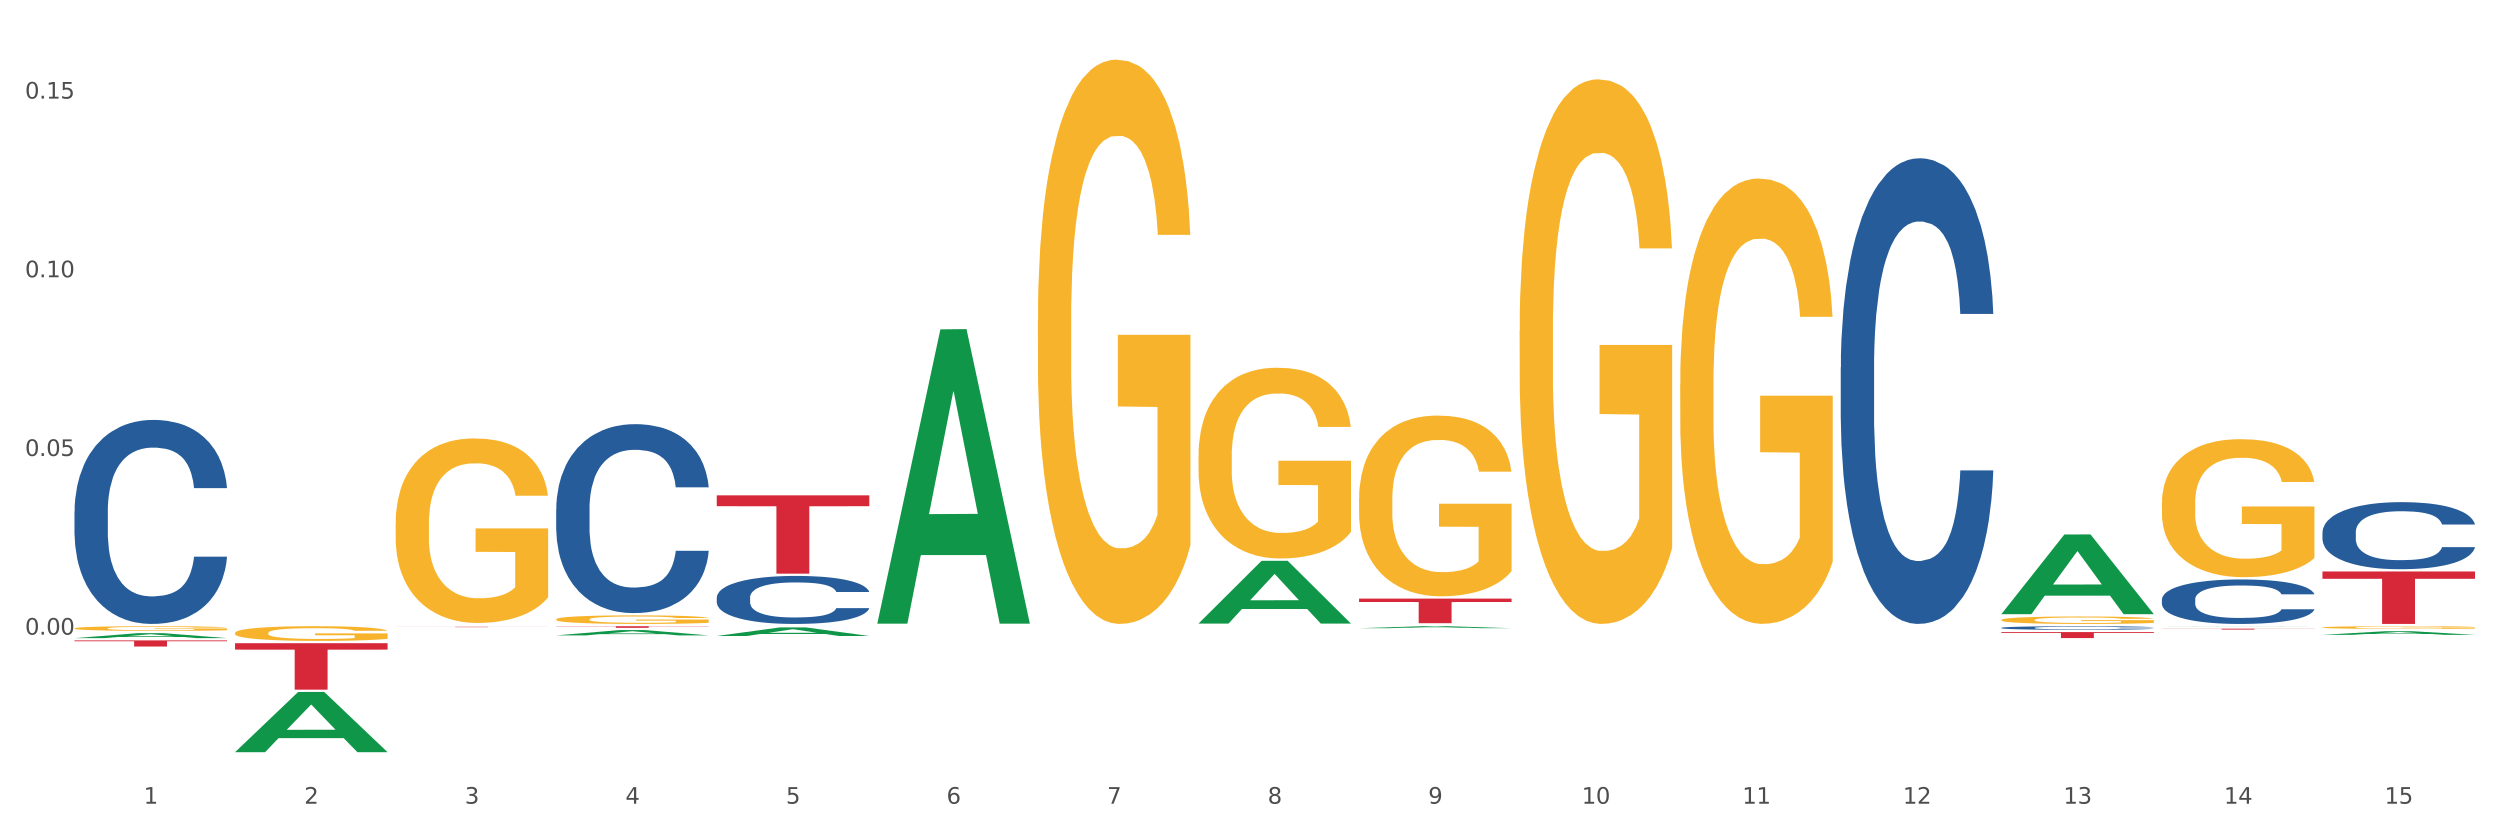 <?xml version="1.0" encoding="utf-8" standalone="no"?>
<!DOCTYPE svg PUBLIC "-//W3C//DTD SVG 1.1//EN"
  "http://www.w3.org/Graphics/SVG/1.1/DTD/svg11.dtd">
<svg xmlns:xlink="http://www.w3.org/1999/xlink" width="1080pt" height="360pt" viewBox="0 0 1080 360" xmlns="http://www.w3.org/2000/svg" version="1.1">
 <rect x="0" y="0" width="1080" height="360" fill="#333333" stroke="none"/>
 <defs>
  <style type="text/css">*{stroke-linejoin: round; stroke-linecap: butt}</style>
 </defs>
 <g id="figure_1">
  <g id="patch_1">
   <path d="M 0 360 
L 1080 360 
L 1080 0 
L 0 0 
z
" style="fill: #ffffff; stroke: #ffffff; stroke-linejoin: miter"/>
  </g>
  <g id="axes_1">
   <g id="matplotlib.axis_1">
    <g id="xtick_1">
     <g id="text_1">
      <!-- 1 -->
      <g style="fill: #4d4d4d" transform="translate(62.07 347.204) scale(0.096 -0.096)">
       <defs>
        <path id="DejaVuSans-31" d="M 794 531 
L 1825 531 
L 1825 4091 
L 703 3866 
L 703 4441 
L 1819 4666 
L 2450 4666 
L 2450 531 
L 3481 531 
L 3481 0 
L 794 0 
L 794 531 
z
" transform="scale(0.016)"/>
       </defs>
       <use xlink:href="#DejaVuSans-31"/>
      </g>
     </g>
    </g>
    <g id="xtick_2">
     <g id="text_2">
      <!-- 2 -->
      <g style="fill: #4d4d4d" transform="translate(131.436 347.204) scale(0.096 -0.096)">
       <defs>
        <path id="DejaVuSans-32" d="M 1228 531 
L 3431 531 
L 3431 0 
L 469 0 
L 469 531 
Q 828 903 1448 1529 
Q 2069 2156 2228 2338 
Q 2531 2678 2651 2914 
Q 2772 3150 2772 3378 
Q 2772 3750 2511 3984 
Q 2250 4219 1831 4219 
Q 1534 4219 1204 4116 
Q 875 4013 500 3803 
L 500 4441 
Q 881 4594 1212 4672 
Q 1544 4750 1819 4750 
Q 2544 4750 2975 4387 
Q 3406 4025 3406 3419 
Q 3406 3131 3298 2873 
Q 3191 2616 2906 2266 
Q 2828 2175 2409 1742 
Q 1991 1309 1228 531 
z
" transform="scale(0.016)"/>
       </defs>
       <use xlink:href="#DejaVuSans-32"/>
      </g>
     </g>
    </g>
    <g id="xtick_3">
     <g id="text_3">
      <!-- 3 -->
      <g style="fill: #4d4d4d" transform="translate(200.802 347.204) scale(0.096 -0.096)">
       <defs>
        <path id="DejaVuSans-33" d="M 2597 2516 
Q 3050 2419 3304 2112 
Q 3559 1806 3559 1356 
Q 3559 666 3084 287 
Q 2609 -91 1734 -91 
Q 1441 -91 1130 -33 
Q 819 25 488 141 
L 488 750 
Q 750 597 1062 519 
Q 1375 441 1716 441 
Q 2309 441 2620 675 
Q 2931 909 2931 1356 
Q 2931 1769 2642 2001 
Q 2353 2234 1838 2234 
L 1294 2234 
L 1294 2753 
L 1863 2753 
Q 2328 2753 2575 2939 
Q 2822 3125 2822 3475 
Q 2822 3834 2567 4026 
Q 2313 4219 1838 4219 
Q 1578 4219 1281 4162 
Q 984 4106 628 3988 
L 628 4550 
Q 988 4650 1302 4700 
Q 1616 4750 1894 4750 
Q 2613 4750 3031 4423 
Q 3450 4097 3450 3541 
Q 3450 3153 3228 2886 
Q 3006 2619 2597 2516 
z
" transform="scale(0.016)"/>
       </defs>
       <use xlink:href="#DejaVuSans-33"/>
      </g>
     </g>
    </g>
    <g id="xtick_4">
     <g id="text_4">
      <!-- 4 -->
      <g style="fill: #4d4d4d" transform="translate(270.169 347.204) scale(0.096 -0.096)">
       <defs>
        <path id="DejaVuSans-34" d="M 2419 4116 
L 825 1625 
L 2419 1625 
L 2419 4116 
z
M 2253 4666 
L 3047 4666 
L 3047 1625 
L 3713 1625 
L 3713 1100 
L 3047 1100 
L 3047 0 
L 2419 0 
L 2419 1100 
L 313 1100 
L 313 1709 
L 2253 4666 
z
" transform="scale(0.016)"/>
       </defs>
       <use xlink:href="#DejaVuSans-34"/>
      </g>
     </g>
    </g>
    <g id="xtick_5">
     <g id="text_5">
      <!-- 5 -->
      <g style="fill: #4d4d4d" transform="translate(339.535 347.204) scale(0.096 -0.096)">
       <defs>
        <path id="DejaVuSans-35" d="M 691 4666 
L 3169 4666 
L 3169 4134 
L 1269 4134 
L 1269 2991 
Q 1406 3038 1543 3061 
Q 1681 3084 1819 3084 
Q 2600 3084 3056 2656 
Q 3513 2228 3513 1497 
Q 3513 744 3044 326 
Q 2575 -91 1722 -91 
Q 1428 -91 1123 -41 
Q 819 9 494 109 
L 494 744 
Q 775 591 1075 516 
Q 1375 441 1709 441 
Q 2250 441 2565 725 
Q 2881 1009 2881 1497 
Q 2881 1984 2565 2268 
Q 2250 2553 1709 2553 
Q 1456 2553 1204 2497 
Q 953 2441 691 2322 
L 691 4666 
z
" transform="scale(0.016)"/>
       </defs>
       <use xlink:href="#DejaVuSans-35"/>
      </g>
     </g>
    </g>
    <g id="xtick_6">
     <g id="text_6">
      <!-- 6 -->
      <g style="fill: #4d4d4d" transform="translate(408.901 347.204) scale(0.096 -0.096)">
       <defs>
        <path id="DejaVuSans-36" d="M 2113 2584 
Q 1688 2584 1439 2293 
Q 1191 2003 1191 1497 
Q 1191 994 1439 701 
Q 1688 409 2113 409 
Q 2538 409 2786 701 
Q 3034 994 3034 1497 
Q 3034 2003 2786 2293 
Q 2538 2584 2113 2584 
z
M 3366 4563 
L 3366 3988 
Q 3128 4100 2886 4159 
Q 2644 4219 2406 4219 
Q 1781 4219 1451 3797 
Q 1122 3375 1075 2522 
Q 1259 2794 1537 2939 
Q 1816 3084 2150 3084 
Q 2853 3084 3261 2657 
Q 3669 2231 3669 1497 
Q 3669 778 3244 343 
Q 2819 -91 2113 -91 
Q 1303 -91 875 529 
Q 447 1150 447 2328 
Q 447 3434 972 4092 
Q 1497 4750 2381 4750 
Q 2619 4750 2861 4703 
Q 3103 4656 3366 4563 
z
" transform="scale(0.016)"/>
       </defs>
       <use xlink:href="#DejaVuSans-36"/>
      </g>
     </g>
    </g>
    <g id="xtick_7">
     <g id="text_7">
      <!-- 7 -->
      <g style="fill: #4d4d4d" transform="translate(478.267 347.204) scale(0.096 -0.096)">
       <defs>
        <path id="DejaVuSans-37" d="M 525 4666 
L 3525 4666 
L 3525 4397 
L 1831 0 
L 1172 0 
L 2766 4134 
L 525 4134 
L 525 4666 
z
" transform="scale(0.016)"/>
       </defs>
       <use xlink:href="#DejaVuSans-37"/>
      </g>
     </g>
    </g>
    <g id="xtick_8">
     <g id="text_8">
      <!-- 8 -->
      <g style="fill: #4d4d4d" transform="translate(547.634 347.204) scale(0.096 -0.096)">
       <defs>
        <path id="DejaVuSans-38" d="M 2034 2216 
Q 1584 2216 1326 1975 
Q 1069 1734 1069 1313 
Q 1069 891 1326 650 
Q 1584 409 2034 409 
Q 2484 409 2743 651 
Q 3003 894 3003 1313 
Q 3003 1734 2745 1975 
Q 2488 2216 2034 2216 
z
M 1403 2484 
Q 997 2584 770 2862 
Q 544 3141 544 3541 
Q 544 4100 942 4425 
Q 1341 4750 2034 4750 
Q 2731 4750 3128 4425 
Q 3525 4100 3525 3541 
Q 3525 3141 3298 2862 
Q 3072 2584 2669 2484 
Q 3125 2378 3379 2068 
Q 3634 1759 3634 1313 
Q 3634 634 3220 271 
Q 2806 -91 2034 -91 
Q 1263 -91 848 271 
Q 434 634 434 1313 
Q 434 1759 690 2068 
Q 947 2378 1403 2484 
z
M 1172 3481 
Q 1172 3119 1398 2916 
Q 1625 2713 2034 2713 
Q 2441 2713 2670 2916 
Q 2900 3119 2900 3481 
Q 2900 3844 2670 4047 
Q 2441 4250 2034 4250 
Q 1625 4250 1398 4047 
Q 1172 3844 1172 3481 
z
" transform="scale(0.016)"/>
       </defs>
       <use xlink:href="#DejaVuSans-38"/>
      </g>
     </g>
    </g>
    <g id="xtick_9">
     <g id="text_9">
      <!-- 9 -->
      <g style="fill: #4d4d4d" transform="translate(617 347.204) scale(0.096 -0.096)">
       <defs>
        <path id="DejaVuSans-39" d="M 703 97 
L 703 672 
Q 941 559 1184 500 
Q 1428 441 1663 441 
Q 2288 441 2617 861 
Q 2947 1281 2994 2138 
Q 2813 1869 2534 1725 
Q 2256 1581 1919 1581 
Q 1219 1581 811 2004 
Q 403 2428 403 3163 
Q 403 3881 828 4315 
Q 1253 4750 1959 4750 
Q 2769 4750 3195 4129 
Q 3622 3509 3622 2328 
Q 3622 1225 3098 567 
Q 2575 -91 1691 -91 
Q 1453 -91 1209 -44 
Q 966 3 703 97 
z
M 1959 2075 
Q 2384 2075 2632 2365 
Q 2881 2656 2881 3163 
Q 2881 3666 2632 3958 
Q 2384 4250 1959 4250 
Q 1534 4250 1286 3958 
Q 1038 3666 1038 3163 
Q 1038 2656 1286 2365 
Q 1534 2075 1959 2075 
z
" transform="scale(0.016)"/>
       </defs>
       <use xlink:href="#DejaVuSans-39"/>
      </g>
     </g>
    </g>
    <g id="xtick_10">
     <g id="text_10">
      <!-- 10 -->
      <g style="fill: #4d4d4d" transform="translate(683.312 347.204) scale(0.096 -0.096)">
       <defs>
        <path id="DejaVuSans-30" d="M 2034 4250 
Q 1547 4250 1301 3770 
Q 1056 3291 1056 2328 
Q 1056 1369 1301 889 
Q 1547 409 2034 409 
Q 2525 409 2770 889 
Q 3016 1369 3016 2328 
Q 3016 3291 2770 3770 
Q 2525 4250 2034 4250 
z
M 2034 4750 
Q 2819 4750 3233 4129 
Q 3647 3509 3647 2328 
Q 3647 1150 3233 529 
Q 2819 -91 2034 -91 
Q 1250 -91 836 529 
Q 422 1150 422 2328 
Q 422 3509 836 4129 
Q 1250 4750 2034 4750 
z
" transform="scale(0.016)"/>
       </defs>
       <use xlink:href="#DejaVuSans-31"/>
       <use xlink:href="#DejaVuSans-30" transform="translate(63.623 0)"/>
      </g>
     </g>
    </g>
    <g id="xtick_11">
     <g id="text_11">
      <!-- 11 -->
      <g style="fill: #4d4d4d" transform="translate(752.678 347.204) scale(0.096 -0.096)">
       <use xlink:href="#DejaVuSans-31"/>
       <use xlink:href="#DejaVuSans-31" transform="translate(63.623 0)"/>
      </g>
     </g>
    </g>
    <g id="xtick_12">
     <g id="text_12">
      <!-- 12 -->
      <g style="fill: #4d4d4d" transform="translate(822.044 347.204) scale(0.096 -0.096)">
       <use xlink:href="#DejaVuSans-31"/>
       <use xlink:href="#DejaVuSans-32" transform="translate(63.623 0)"/>
      </g>
     </g>
    </g>
    <g id="xtick_13">
     <g id="text_13">
      <!-- 13 -->
      <g style="fill: #4d4d4d" transform="translate(891.411 347.204) scale(0.096 -0.096)">
       <use xlink:href="#DejaVuSans-31"/>
       <use xlink:href="#DejaVuSans-33" transform="translate(63.623 0)"/>
      </g>
     </g>
    </g>
    <g id="xtick_14">
     <g id="text_14">
      <!-- 14 -->
      <g style="fill: #4d4d4d" transform="translate(960.777 347.204) scale(0.096 -0.096)">
       <use xlink:href="#DejaVuSans-31"/>
       <use xlink:href="#DejaVuSans-34" transform="translate(63.623 0)"/>
      </g>
     </g>
    </g>
    <g id="xtick_15">
     <g id="text_15">
      <!-- 15 -->
      <g style="fill: #4d4d4d" transform="translate(1030.143 347.204) scale(0.096 -0.096)">
       <use xlink:href="#DejaVuSans-31"/>
       <use xlink:href="#DejaVuSans-35" transform="translate(63.623 0)"/>
      </g>
     </g>
    </g>
    <g id="xtick_16"/>
    <g id="xtick_17"/>
    <g id="xtick_18"/>
    <g id="xtick_19"/>
    <g id="xtick_20"/>
    <g id="xtick_21"/>
    <g id="xtick_22"/>
    <g id="xtick_23"/>
    <g id="xtick_24"/>
    <g id="xtick_25"/>
    <g id="xtick_26"/>
    <g id="xtick_27"/>
    <g id="xtick_28"/>
    <g id="xtick_29"/>
   </g>
   <g id="matplotlib.axis_2">
    <g id="ytick_1">
     <g id="text_16">
      <!-- 0.00 -->
      <g style="fill: #4d4d4d" transform="translate(10.8 274.17) scale(0.096 -0.096)">
       <defs>
        <path id="DejaVuSans-2e" d="M 684 794 
L 1344 794 
L 1344 0 
L 684 0 
L 684 794 
z
" transform="scale(0.016)"/>
       </defs>
       <use xlink:href="#DejaVuSans-30"/>
       <use xlink:href="#DejaVuSans-2e" transform="translate(63.623 0)"/>
       <use xlink:href="#DejaVuSans-30" transform="translate(95.41 0)"/>
       <use xlink:href="#DejaVuSans-30" transform="translate(159.033 0)"/>
      </g>
     </g>
    </g>
    <g id="ytick_2">
     <g id="text_17">
      <!-- 0.05 -->
      <g style="fill: #4d4d4d" transform="translate(10.8 196.978) scale(0.096 -0.096)">
       <use xlink:href="#DejaVuSans-30"/>
       <use xlink:href="#DejaVuSans-2e" transform="translate(63.623 0)"/>
       <use xlink:href="#DejaVuSans-30" transform="translate(95.41 0)"/>
       <use xlink:href="#DejaVuSans-35" transform="translate(159.033 0)"/>
      </g>
     </g>
    </g>
    <g id="ytick_3">
     <g id="text_18">
      <!-- 0.10 -->
      <g style="fill: #4d4d4d" transform="translate(10.8 119.786) scale(0.096 -0.096)">
       <use xlink:href="#DejaVuSans-30"/>
       <use xlink:href="#DejaVuSans-2e" transform="translate(63.623 0)"/>
       <use xlink:href="#DejaVuSans-31" transform="translate(95.41 0)"/>
       <use xlink:href="#DejaVuSans-30" transform="translate(159.033 0)"/>
      </g>
     </g>
    </g>
    <g id="ytick_4">
     <g id="text_19">
      <!-- 0.15 -->
      <g style="fill: #4d4d4d" transform="translate(10.8 42.593) scale(0.096 -0.096)">
       <use xlink:href="#DejaVuSans-30"/>
       <use xlink:href="#DejaVuSans-2e" transform="translate(63.623 0)"/>
       <use xlink:href="#DejaVuSans-31" transform="translate(95.41 0)"/>
       <use xlink:href="#DejaVuSans-35" transform="translate(159.033 0)"/>
      </g>
     </g>
    </g>
    <g id="ytick_5"/>
    <g id="ytick_6"/>
    <g id="ytick_7"/>
    <g id="ytick_8"/>
   </g>
   <g id="PolyCollection_1">
    <path d="M 32.175 275.67 
L 32.243 275.668 
L 59.417 273.523 
L 70.695 273.521 
L 98.073 275.674 
L 85.029 275.674 
L 79.119 275.173 
L 51.061 275.173 
L 50.857 275.181 
L 45.151 275.674 
L 32.175 275.674 
L 32.175 275.67 
L 54.594 274.873 
L 75.586 274.871 
L 65.192 273.98 
L 65.056 273.976 
L 64.92 273.982 
L 54.526 274.871 
L 54.594 274.873 
L 32.175 275.67 
z
" clip-path="url(#p30d7955832)" style="fill: #109648"/>
    <path d="M 864.57 273.063 
L 930.468 273.063 
L 930.468 273.423 
L 904.546 273.426 
L 904.546 275.657 
L 890.335 275.657 
L 890.335 273.426 
L 864.57 273.423 
L 864.57 273.065 
L 864.57 273.063 
z
" clip-path="url(#p30d7955832)" style="fill: #d62839"/>
    <path d="M 587.105 258.591 
L 653.003 258.591 
L 653.003 260.069 
L 627.081 260.079 
L 627.081 269.23 
L 612.871 269.23 
L 612.871 260.079 
L 587.105 260.069 
L 587.105 258.601 
L 587.105 258.591 
z
" clip-path="url(#p30d7955832)" style="fill: #d62839"/>
    <path d="M 309.64 213.979 
L 375.538 213.979 
L 375.538 218.682 
L 349.616 218.713 
L 349.616 247.819 
L 335.406 247.819 
L 335.406 218.713 
L 309.64 218.682 
L 309.64 214.011 
L 309.64 213.979 
z
" clip-path="url(#p30d7955832)" style="fill: #d62839"/>
    <path d="M 240.274 270.523 
L 306.172 270.523 
L 306.172 270.619 
L 280.25 270.62 
L 280.25 271.216 
L 266.039 271.216 
L 266.039 270.62 
L 240.274 270.619 
L 240.274 270.523 
L 240.274 270.523 
z
" clip-path="url(#p30d7955832)" style="fill: #d62839"/>
    <path d="M 170.907 270.767 
L 236.805 270.767 
L 236.805 270.791 
L 210.883 270.791 
L 210.883 270.939 
L 196.673 270.939 
L 196.673 270.791 
L 170.907 270.791 
L 170.907 270.767 
L 170.907 270.767 
z
" clip-path="url(#p30d7955832)" style="fill: #d62839"/>
    <path d="M 101.541 277.849 
L 167.439 277.849 
L 167.439 280.64 
L 141.517 280.659 
L 141.517 297.932 
L 127.307 297.932 
L 127.307 280.659 
L 101.541 280.64 
L 101.541 277.868 
L 101.541 277.849 
z
" clip-path="url(#p30d7955832)" style="fill: #d62839"/>
    <path d="M 32.175 276.653 
L 98.073 276.653 
L 98.073 277.02 
L 72.151 277.022 
L 72.151 279.292 
L 57.941 279.292 
L 57.941 277.022 
L 32.175 277.02 
L 32.175 276.656 
L 32.175 276.653 
z
" clip-path="url(#p30d7955832)" style="fill: #d62839"/>
    <path d="M 101.541 273.456 
L 101.619 273.45 
L 101.619 273.241 
L 101.775 273.062 
L 102.553 272.627 
L 103.72 272.268 
L 104.575 272.076 
L 105.431 271.92 
L 106.443 271.763 
L 107.688 271.601 
L 109.944 271.363 
L 111.344 271.242 
L 113.056 271.114 
L 116.168 270.929 
L 118.424 270.824 
L 120.758 270.737 
L 124.57 270.633 
L 127.06 270.587 
L 129.705 270.552 
L 132.895 270.529 
L 135.307 270.523 
L 140.598 270.54 
L 145.11 270.592 
L 147.289 270.633 
L 150.089 270.702 
L 151.568 270.749 
L 153.979 270.842 
L 156.469 270.963 
L 158.181 271.068 
L 160.748 271.265 
L 162.693 271.462 
L 164.483 271.705 
L 165.416 271.873 
L 166.117 272.03 
L 166.739 272.21 
L 167.361 272.494 
L 153.357 272.494 
L 152.812 272.291 
L 151.957 272.099 
L 150.712 271.914 
L 149.623 271.798 
L 147.755 271.653 
L 146.044 271.56 
L 144.254 271.491 
L 142.076 271.433 
L 140.364 271.404 
L 137.952 271.381 
L 133.206 271.386 
L 130.017 271.433 
L 127.838 271.491 
L 126.438 271.543 
L 125.193 271.601 
L 123.792 271.682 
L 122.159 271.804 
L 120.992 271.914 
L 119.825 272.053 
L 118.891 272.192 
L 118.035 272.355 
L 117.335 272.528 
L 116.79 272.708 
L 116.324 272.928 
L 115.935 273.294 
L 115.935 274.088 
L 116.09 274.267 
L 116.479 274.505 
L 116.946 274.685 
L 117.724 274.899 
L 118.424 275.044 
L 119.747 275.253 
L 121.225 275.427 
L 122.392 275.537 
L 123.559 275.63 
L 125.582 275.757 
L 127.838 275.862 
L 129.783 275.925 
L 132.428 275.983 
L 134.218 276.007 
L 135.774 276.018 
L 139.586 276.018 
L 142.309 276.001 
L 145.343 275.96 
L 147.678 275.908 
L 149.623 275.844 
L 151.801 275.74 
L 153.201 275.641 
L 153.201 274.43 
L 136.085 274.424 
L 136.085 273.618 
L 167.439 273.618 
L 167.439 275.983 
L 166.117 276.105 
L 164.638 276.215 
L 163.082 276.314 
L 160.748 276.435 
L 157.947 276.551 
L 155.458 276.633 
L 152.812 276.702 
L 149.7 276.766 
L 145.655 276.824 
L 143.165 276.847 
L 140.053 276.864 
L 136.396 276.87 
L 133.206 276.859 
L 130.094 276.83 
L 126.827 276.777 
L 123.637 276.702 
L 121.225 276.627 
L 118.813 276.534 
L 116.246 276.412 
L 114.223 276.296 
L 112.667 276.192 
L 110.955 276.059 
L 109.088 275.885 
L 107.688 275.728 
L 106.443 275.566 
L 105.12 275.357 
L 104.186 275.178 
L 103.253 274.952 
L 102.708 274.783 
L 102.086 274.523 
L 101.619 274.157 
L 101.541 273.456 
z
" clip-path="url(#p30d7955832)" style="fill: #f7b32b"/>
    <path d="M 32.175 221.005 
L 32.253 220.924 
L 32.253 218.67 
L 32.487 215.611 
L 33.343 209.977 
L 34.434 205.71 
L 36.303 200.72 
L 37.316 198.627 
L 38.64 196.292 
L 41.366 192.509 
L 44.482 189.289 
L 46.663 187.518 
L 48.299 186.391 
L 51.96 184.379 
L 54.063 183.494 
L 56.244 182.769 
L 58.114 182.286 
L 61.229 181.723 
L 63.722 181.481 
L 66.604 181.401 
L 69.019 181.481 
L 72.212 181.803 
L 76.886 182.769 
L 78.677 183.333 
L 81.092 184.299 
L 83.585 185.587 
L 85.61 186.874 
L 87.947 188.726 
L 90.361 191.141 
L 92.698 194.2 
L 94.334 197.017 
L 95.658 199.995 
L 96.827 203.618 
L 97.683 207.562 
L 98.073 210.862 
L 83.818 210.862 
L 83.429 207.884 
L 82.65 204.664 
L 81.871 202.491 
L 81.014 200.72 
L 79.69 198.707 
L 78.522 197.419 
L 76.574 195.89 
L 74.783 194.924 
L 73.303 194.361 
L 71.511 193.878 
L 67.694 193.395 
L 64.968 193.395 
L 63.255 193.556 
L 61.151 193.958 
L 59.36 194.522 
L 57.257 195.488 
L 55.621 196.534 
L 53.985 197.902 
L 53.05 198.868 
L 51.648 200.639 
L 50.714 202.088 
L 49.467 204.584 
L 48.766 206.354 
L 47.52 210.943 
L 46.975 214.324 
L 46.741 216.658 
L 46.585 219.234 
L 46.585 231.791 
L 47.053 237.426 
L 47.442 239.841 
L 48.065 242.578 
L 49.234 246.119 
L 50.947 249.581 
L 52.739 252.076 
L 54.219 253.606 
L 55.621 254.732 
L 57.023 255.618 
L 58.737 256.423 
L 60.139 256.906 
L 62.242 257.389 
L 64.734 257.63 
L 66.682 257.63 
L 70.654 257.228 
L 72.446 256.825 
L 74.16 256.262 
L 76.029 255.376 
L 77.509 254.41 
L 78.366 253.686 
L 79.768 252.157 
L 80.858 250.547 
L 81.793 248.695 
L 82.416 247.085 
L 83.117 244.67 
L 83.663 241.934 
L 83.818 240.485 
L 98.073 240.485 
L 97.761 243.383 
L 97.216 246.2 
L 96.126 249.983 
L 95.269 252.157 
L 93.945 254.813 
L 92.542 257.067 
L 90.595 259.562 
L 88.804 261.414 
L 86.934 263.024 
L 84.909 264.472 
L 81.248 266.485 
L 79.924 267.048 
L 77.12 268.014 
L 74.939 268.578 
L 71.745 269.141 
L 68.473 269.463 
L 65.046 269.544 
L 62.008 269.383 
L 58.659 268.9 
L 56.556 268.417 
L 54.219 267.692 
L 51.493 266.565 
L 48.922 265.197 
L 46.507 263.587 
L 44.248 261.736 
L 42.145 259.643 
L 39.419 256.181 
L 37.394 252.801 
L 35.914 249.661 
L 34.901 247.005 
L 33.889 243.624 
L 33.343 241.29 
L 32.487 235.655 
L 32.175 230.423 
L 32.175 221.005 
z
" clip-path="url(#p30d7955832)" style="fill: #255c99"/>
    <path d="M 240.274 219.907 
L 240.352 219.833 
L 240.352 217.746 
L 240.585 214.913 
L 241.442 209.695 
L 242.533 205.744 
L 244.402 201.122 
L 245.415 199.184 
L 246.739 197.022 
L 249.465 193.519 
L 252.581 190.537 
L 254.762 188.897 
L 256.398 187.853 
L 260.059 185.99 
L 262.162 185.17 
L 264.343 184.499 
L 266.212 184.052 
L 269.328 183.53 
L 271.821 183.306 
L 274.703 183.232 
L 277.117 183.306 
L 280.311 183.604 
L 284.985 184.499 
L 286.776 185.021 
L 289.191 185.915 
L 291.683 187.108 
L 293.709 188.301 
L 296.045 190.015 
L 298.46 192.251 
L 300.797 195.084 
L 302.433 197.693 
L 303.757 200.451 
L 304.925 203.806 
L 305.782 207.458 
L 306.172 210.515 
L 291.917 210.515 
L 291.528 207.757 
L 290.749 204.775 
L 289.97 202.762 
L 289.113 201.122 
L 287.789 199.259 
L 286.62 198.066 
L 284.673 196.65 
L 282.881 195.755 
L 281.401 195.233 
L 279.61 194.786 
L 275.793 194.339 
L 273.067 194.339 
L 271.353 194.488 
L 269.25 194.86 
L 267.458 195.382 
L 265.355 196.277 
L 263.72 197.246 
L 262.084 198.513 
L 261.149 199.408 
L 259.747 201.048 
L 258.812 202.389 
L 257.566 204.7 
L 256.865 206.34 
L 255.619 210.589 
L 255.073 213.72 
L 254.84 215.882 
L 254.684 218.267 
L 254.684 229.896 
L 255.151 235.114 
L 255.541 237.351 
L 256.164 239.885 
L 257.332 243.165 
L 259.046 246.37 
L 260.838 248.681 
L 262.318 250.098 
L 263.72 251.141 
L 265.122 251.961 
L 266.835 252.707 
L 268.237 253.154 
L 270.341 253.601 
L 272.833 253.825 
L 274.78 253.825 
L 278.753 253.452 
L 280.545 253.079 
L 282.258 252.558 
L 284.128 251.738 
L 285.608 250.843 
L 286.465 250.172 
L 287.867 248.756 
L 288.957 247.265 
L 289.892 245.551 
L 290.515 244.06 
L 291.216 241.823 
L 291.761 239.289 
L 291.917 237.947 
L 306.172 237.947 
L 305.86 240.631 
L 305.315 243.24 
L 304.224 246.743 
L 303.367 248.756 
L 302.043 251.216 
L 300.641 253.303 
L 298.694 255.614 
L 296.902 257.328 
L 295.033 258.819 
L 293.008 260.161 
L 289.347 262.025 
L 288.022 262.547 
L 285.218 263.441 
L 283.037 263.963 
L 279.844 264.485 
L 276.572 264.783 
L 273.145 264.857 
L 270.107 264.708 
L 266.757 264.261 
L 264.654 263.814 
L 262.318 263.143 
L 259.591 262.099 
L 257.021 260.832 
L 254.606 259.341 
L 252.347 257.627 
L 250.244 255.689 
L 247.518 252.483 
L 245.493 249.352 
L 244.013 246.445 
L 243 243.985 
L 241.987 240.854 
L 241.442 238.692 
L 240.585 233.474 
L 240.274 228.629 
L 240.274 219.907 
z
" clip-path="url(#p30d7955832)" style="fill: #255c99"/>
    <path d="M 309.64 258.12 
L 309.718 258.101 
L 309.718 257.57 
L 309.951 256.85 
L 310.808 255.524 
L 311.899 254.52 
L 313.768 253.345 
L 314.781 252.853 
L 316.105 252.303 
L 318.831 251.413 
L 321.947 250.655 
L 324.128 250.238 
L 325.764 249.973 
L 329.425 249.499 
L 331.528 249.291 
L 333.709 249.12 
L 335.578 249.007 
L 338.694 248.874 
L 341.187 248.817 
L 344.069 248.798 
L 346.484 248.817 
L 349.677 248.893 
L 354.351 249.12 
L 356.142 249.253 
L 358.557 249.48 
L 361.05 249.784 
L 363.075 250.087 
L 365.412 250.522 
L 367.826 251.091 
L 370.163 251.811 
L 371.799 252.474 
L 373.123 253.175 
L 374.291 254.027 
L 375.148 254.956 
L 375.538 255.732 
L 361.283 255.732 
L 360.894 255.031 
L 360.115 254.274 
L 359.336 253.762 
L 358.479 253.345 
L 357.155 252.872 
L 355.987 252.569 
L 354.039 252.209 
L 352.248 251.981 
L 350.768 251.849 
L 348.976 251.735 
L 345.159 251.621 
L 342.433 251.621 
L 340.719 251.659 
L 338.616 251.754 
L 336.825 251.886 
L 334.722 252.114 
L 333.086 252.36 
L 331.45 252.682 
L 330.515 252.91 
L 329.113 253.326 
L 328.179 253.667 
L 326.932 254.255 
L 326.231 254.671 
L 324.985 255.751 
L 324.44 256.547 
L 324.206 257.096 
L 324.05 257.703 
L 324.05 260.658 
L 324.518 261.984 
L 324.907 262.553 
L 325.53 263.197 
L 326.699 264.031 
L 328.412 264.845 
L 330.204 265.433 
L 331.684 265.792 
L 333.086 266.058 
L 334.488 266.266 
L 336.202 266.456 
L 337.604 266.569 
L 339.707 266.683 
L 342.199 266.74 
L 344.147 266.74 
L 348.119 266.645 
L 349.911 266.55 
L 351.624 266.418 
L 353.494 266.209 
L 354.974 265.982 
L 355.831 265.811 
L 357.233 265.451 
L 358.323 265.073 
L 359.258 264.637 
L 359.881 264.258 
L 360.582 263.69 
L 361.127 263.045 
L 361.283 262.704 
L 375.538 262.704 
L 375.226 263.386 
L 374.681 264.05 
L 373.59 264.94 
L 372.734 265.451 
L 371.409 266.077 
L 370.007 266.607 
L 368.06 267.194 
L 366.268 267.63 
L 364.399 268.009 
L 362.374 268.35 
L 358.713 268.824 
L 357.389 268.956 
L 354.584 269.184 
L 352.403 269.316 
L 349.21 269.449 
L 345.938 269.525 
L 342.511 269.544 
L 339.473 269.506 
L 336.124 269.392 
L 334.021 269.278 
L 331.684 269.108 
L 328.957 268.843 
L 326.387 268.521 
L 323.972 268.142 
L 321.713 267.706 
L 319.61 267.213 
L 316.884 266.399 
L 314.859 265.603 
L 313.379 264.864 
L 312.366 264.239 
L 311.354 263.443 
L 310.808 262.894 
L 309.951 261.568 
L 309.64 260.336 
L 309.64 258.12 
z
" clip-path="url(#p30d7955832)" style="fill: #255c99"/>
    <path d="M 795.203 158.757 
L 795.281 158.574 
L 795.281 153.429 
L 795.515 146.448 
L 796.372 133.587 
L 797.462 123.85 
L 799.332 112.459 
L 800.344 107.682 
L 801.669 102.354 
L 804.395 93.719 
L 807.511 86.37 
L 809.692 82.328 
L 811.327 79.756 
L 814.988 75.162 
L 817.092 73.141 
L 819.273 71.488 
L 821.142 70.386 
L 824.258 69.1 
L 826.75 68.548 
L 829.632 68.365 
L 832.047 68.548 
L 835.241 69.283 
L 839.914 71.488 
L 841.706 72.774 
L 844.121 74.979 
L 846.613 77.918 
L 848.638 80.858 
L 850.975 85.084 
L 853.39 90.595 
L 855.727 97.577 
L 857.362 104.007 
L 858.687 110.805 
L 859.855 119.073 
L 860.712 128.075 
L 861.101 135.608 
L 846.847 135.608 
L 846.457 128.81 
L 845.678 121.461 
L 844.899 116.501 
L 844.043 112.459 
L 842.718 107.866 
L 841.55 104.926 
L 839.603 101.435 
L 837.811 99.23 
L 836.331 97.944 
L 834.54 96.842 
L 830.723 95.74 
L 827.997 95.74 
L 826.283 96.107 
L 824.18 97.026 
L 822.388 98.312 
L 820.285 100.517 
L 818.649 102.905 
L 817.014 106.028 
L 816.079 108.233 
L 814.677 112.275 
L 813.742 115.582 
L 812.496 121.277 
L 811.795 125.319 
L 810.548 135.792 
L 810.003 143.508 
L 809.77 148.836 
L 809.614 154.715 
L 809.614 183.377 
L 810.081 196.237 
L 810.471 201.749 
L 811.094 207.996 
L 812.262 216.08 
L 813.976 223.98 
L 815.767 229.675 
L 817.247 233.166 
L 818.649 235.738 
L 820.051 237.759 
L 821.765 239.597 
L 823.167 240.699 
L 825.27 241.801 
L 827.763 242.352 
L 829.71 242.352 
L 833.683 241.434 
L 835.474 240.515 
L 837.188 239.229 
L 839.057 237.208 
L 840.537 235.003 
L 841.394 233.35 
L 842.796 229.859 
L 843.887 226.185 
L 844.822 221.959 
L 845.445 218.284 
L 846.146 212.773 
L 846.691 206.526 
L 846.847 203.219 
L 861.101 203.219 
L 860.79 209.833 
L 860.245 216.263 
L 859.154 224.898 
L 858.297 229.859 
L 856.973 235.922 
L 855.571 241.066 
L 853.624 246.762 
L 851.832 250.987 
L 849.963 254.662 
L 847.937 257.969 
L 844.276 262.562 
L 842.952 263.848 
L 840.148 266.053 
L 837.967 267.339 
L 834.773 268.625 
L 831.502 269.36 
L 828.074 269.544 
L 825.037 269.176 
L 821.687 268.074 
L 819.584 266.972 
L 817.247 265.318 
L 814.521 262.746 
L 811.951 259.623 
L 809.536 255.948 
L 807.277 251.722 
L 805.174 246.946 
L 802.448 239.045 
L 800.422 231.329 
L 798.942 224.164 
L 797.93 218.101 
L 796.917 210.384 
L 796.372 205.056 
L 795.515 192.195 
L 795.203 180.253 
L 795.203 158.757 
z
" clip-path="url(#p30d7955832)" style="fill: #255c99"/>
    <path d="M 864.57 271.224 
L 864.648 271.223 
L 864.648 271.183 
L 864.881 271.129 
L 865.738 271.029 
L 866.829 270.953 
L 868.698 270.865 
L 869.711 270.828 
L 871.035 270.786 
L 873.761 270.719 
L 876.877 270.662 
L 879.058 270.631 
L 880.694 270.611 
L 884.355 270.576 
L 886.458 270.56 
L 888.639 270.547 
L 890.508 270.538 
L 893.624 270.528 
L 896.117 270.524 
L 898.999 270.523 
L 901.413 270.524 
L 904.607 270.53 
L 909.281 270.547 
L 911.072 270.557 
L 913.487 270.574 
L 915.979 270.597 
L 918.005 270.62 
L 920.341 270.652 
L 922.756 270.695 
L 925.093 270.749 
L 926.729 270.799 
L 928.053 270.852 
L 929.221 270.916 
L 930.078 270.986 
L 930.468 271.045 
L 916.213 271.045 
L 915.824 270.992 
L 915.045 270.935 
L 914.266 270.896 
L 913.409 270.865 
L 912.085 270.829 
L 910.916 270.806 
L 908.969 270.779 
L 907.177 270.762 
L 905.697 270.752 
L 903.906 270.744 
L 900.089 270.735 
L 897.363 270.735 
L 895.649 270.738 
L 893.546 270.745 
L 891.754 270.755 
L 889.651 270.772 
L 888.016 270.791 
L 886.38 270.815 
L 885.445 270.832 
L 884.043 270.863 
L 883.108 270.889 
L 881.862 270.933 
L 881.161 270.965 
L 879.915 271.046 
L 879.369 271.106 
L 879.136 271.147 
L 878.98 271.193 
L 878.98 271.415 
L 879.447 271.515 
L 879.837 271.558 
L 880.46 271.606 
L 881.628 271.669 
L 883.342 271.73 
L 885.134 271.774 
L 886.614 271.802 
L 888.016 271.821 
L 889.418 271.837 
L 891.131 271.851 
L 892.533 271.86 
L 894.637 271.869 
L 897.129 271.873 
L 899.076 271.873 
L 903.049 271.866 
L 904.841 271.859 
L 906.554 271.849 
L 908.424 271.833 
L 909.904 271.816 
L 910.76 271.803 
L 912.163 271.776 
L 913.253 271.747 
L 914.188 271.715 
L 914.811 271.686 
L 915.512 271.643 
L 916.057 271.595 
L 916.213 271.569 
L 930.468 271.569 
L 930.156 271.62 
L 929.611 271.67 
L 928.52 271.737 
L 927.663 271.776 
L 926.339 271.823 
L 924.937 271.863 
L 922.99 271.907 
L 921.198 271.94 
L 919.329 271.968 
L 917.304 271.994 
L 913.643 272.03 
L 912.318 272.04 
L 909.514 272.057 
L 907.333 272.067 
L 904.14 272.077 
L 900.868 272.082 
L 897.441 272.084 
L 894.403 272.081 
L 891.053 272.072 
L 888.95 272.064 
L 886.614 272.051 
L 883.887 272.031 
L 881.317 272.007 
L 878.902 271.978 
L 876.643 271.945 
L 874.54 271.908 
L 871.814 271.847 
L 869.789 271.787 
L 868.309 271.732 
L 867.296 271.685 
L 866.283 271.625 
L 865.738 271.583 
L 864.881 271.484 
L 864.57 271.391 
L 864.57 271.224 
z
" clip-path="url(#p30d7955832)" style="fill: #255c99"/>
    <path d="M 933.936 258.959 
L 934.014 258.942 
L 934.014 258.45 
L 934.247 257.783 
L 935.104 256.555 
L 936.195 255.624 
L 938.064 254.536 
L 939.077 254.08 
L 940.401 253.571 
L 943.127 252.746 
L 946.243 252.043 
L 948.424 251.657 
L 950.06 251.412 
L 953.721 250.973 
L 955.824 250.78 
L 958.005 250.622 
L 959.874 250.516 
L 962.99 250.393 
L 965.483 250.341 
L 968.365 250.323 
L 970.779 250.341 
L 973.973 250.411 
L 978.647 250.622 
L 980.438 250.745 
L 982.853 250.955 
L 985.346 251.236 
L 987.371 251.517 
L 989.708 251.921 
L 992.122 252.447 
L 994.459 253.114 
L 996.095 253.729 
L 997.419 254.378 
L 998.587 255.168 
L 999.444 256.028 
L 999.834 256.748 
L 985.579 256.748 
L 985.19 256.098 
L 984.411 255.396 
L 983.632 254.922 
L 982.775 254.536 
L 981.451 254.097 
L 980.283 253.816 
L 978.335 253.483 
L 976.544 253.272 
L 975.064 253.149 
L 973.272 253.044 
L 969.455 252.939 
L 966.729 252.939 
L 965.015 252.974 
L 962.912 253.062 
L 961.121 253.184 
L 959.018 253.395 
L 957.382 253.623 
L 955.746 253.922 
L 954.811 254.132 
L 953.409 254.518 
L 952.475 254.834 
L 951.228 255.379 
L 950.527 255.765 
L 949.281 256.765 
L 948.736 257.502 
L 948.502 258.011 
L 948.346 258.573 
L 948.346 261.311 
L 948.814 262.54 
L 949.203 263.067 
L 949.826 263.663 
L 950.995 264.436 
L 952.708 265.191 
L 954.5 265.735 
L 955.98 266.068 
L 957.382 266.314 
L 958.784 266.507 
L 960.498 266.683 
L 961.9 266.788 
L 964.003 266.893 
L 966.495 266.946 
L 968.443 266.946 
L 972.415 266.858 
L 974.207 266.77 
L 975.92 266.647 
L 977.79 266.454 
L 979.27 266.244 
L 980.127 266.086 
L 981.529 265.752 
L 982.619 265.401 
L 983.554 264.998 
L 984.177 264.646 
L 984.878 264.12 
L 985.423 263.523 
L 985.579 263.207 
L 999.834 263.207 
L 999.522 263.839 
L 998.977 264.453 
L 997.886 265.278 
L 997.03 265.752 
L 995.705 266.332 
L 994.303 266.823 
L 992.356 267.367 
L 990.564 267.771 
L 988.695 268.122 
L 986.67 268.438 
L 983.009 268.877 
L 981.685 269 
L 978.88 269.21 
L 976.699 269.333 
L 973.506 269.456 
L 970.234 269.526 
L 966.807 269.544 
L 963.769 269.509 
L 960.42 269.403 
L 958.317 269.298 
L 955.98 269.14 
L 953.253 268.894 
L 950.683 268.596 
L 948.268 268.245 
L 946.009 267.841 
L 943.906 267.385 
L 941.18 266.63 
L 939.155 265.893 
L 937.675 265.208 
L 936.662 264.629 
L 935.65 263.892 
L 935.104 263.383 
L 934.247 262.154 
L 933.936 261.013 
L 933.936 258.959 
z
" clip-path="url(#p30d7955832)" style="fill: #255c99"/>
    <path d="M 1003.302 229.946 
L 1003.38 229.919 
L 1003.38 229.178 
L 1003.614 228.172 
L 1004.47 226.32 
L 1005.561 224.917 
L 1007.43 223.277 
L 1008.443 222.589 
L 1009.767 221.821 
L 1012.494 220.577 
L 1015.609 219.519 
L 1017.79 218.937 
L 1019.426 218.566 
L 1023.087 217.904 
L 1025.19 217.613 
L 1027.371 217.375 
L 1029.241 217.216 
L 1032.356 217.031 
L 1034.849 216.952 
L 1037.731 216.925 
L 1040.146 216.952 
L 1043.339 217.058 
L 1048.013 217.375 
L 1049.805 217.56 
L 1052.219 217.878 
L 1054.712 218.301 
L 1056.737 218.725 
L 1059.074 219.334 
L 1061.489 220.127 
L 1063.825 221.133 
L 1065.461 222.059 
L 1066.785 223.038 
L 1067.954 224.229 
L 1068.811 225.526 
L 1069.2 226.611 
L 1054.945 226.611 
L 1054.556 225.632 
L 1053.777 224.573 
L 1052.998 223.859 
L 1052.141 223.277 
L 1050.817 222.615 
L 1049.649 222.192 
L 1047.701 221.689 
L 1045.91 221.371 
L 1044.43 221.186 
L 1042.638 221.027 
L 1038.822 220.868 
L 1036.095 220.868 
L 1034.382 220.921 
L 1032.278 221.054 
L 1030.487 221.239 
L 1028.384 221.556 
L 1026.748 221.901 
L 1025.112 222.35 
L 1024.178 222.668 
L 1022.775 223.25 
L 1021.841 223.727 
L 1020.594 224.547 
L 1019.893 225.129 
L 1018.647 226.638 
L 1018.102 227.749 
L 1017.868 228.516 
L 1017.712 229.363 
L 1017.712 233.492 
L 1018.18 235.344 
L 1018.569 236.138 
L 1019.192 237.038 
L 1020.361 238.202 
L 1022.074 239.34 
L 1023.866 240.161 
L 1025.346 240.663 
L 1026.748 241.034 
L 1028.15 241.325 
L 1029.864 241.59 
L 1031.266 241.748 
L 1033.369 241.907 
L 1035.862 241.987 
L 1037.809 241.987 
L 1041.781 241.854 
L 1043.573 241.722 
L 1045.287 241.537 
L 1047.156 241.246 
L 1048.636 240.928 
L 1049.493 240.69 
L 1050.895 240.187 
L 1051.986 239.658 
L 1052.92 239.049 
L 1053.543 238.52 
L 1054.244 237.726 
L 1054.79 236.826 
L 1054.945 236.35 
L 1069.2 236.35 
L 1068.888 237.302 
L 1068.343 238.229 
L 1067.253 239.473 
L 1066.396 240.187 
L 1065.072 241.06 
L 1063.67 241.801 
L 1061.722 242.622 
L 1059.931 243.23 
L 1058.061 243.76 
L 1056.036 244.236 
L 1052.375 244.898 
L 1051.051 245.083 
L 1048.247 245.4 
L 1046.066 245.586 
L 1042.872 245.771 
L 1039.6 245.877 
L 1036.173 245.903 
L 1033.135 245.85 
L 1029.786 245.692 
L 1027.683 245.533 
L 1025.346 245.295 
L 1022.62 244.924 
L 1020.049 244.474 
L 1017.634 243.945 
L 1015.376 243.336 
L 1013.272 242.648 
L 1010.546 241.51 
L 1008.521 240.399 
L 1007.041 239.367 
L 1006.028 238.493 
L 1005.016 237.382 
L 1004.47 236.614 
L 1003.614 234.762 
L 1003.302 233.042 
L 1003.302 229.946 
z
" clip-path="url(#p30d7955832)" style="fill: #255c99"/>
    <path d="M 1003.302 271.062 
L 1003.38 271.061 
L 1003.38 271.023 
L 1003.535 270.99 
L 1004.314 270.91 
L 1005.481 270.844 
L 1006.336 270.809 
L 1007.192 270.78 
L 1008.204 270.751 
L 1009.448 270.721 
L 1011.705 270.677 
L 1013.105 270.655 
L 1014.817 270.632 
L 1017.929 270.597 
L 1020.185 270.578 
L 1022.519 270.562 
L 1026.331 270.543 
L 1028.821 270.534 
L 1031.466 270.528 
L 1034.656 270.524 
L 1037.068 270.523 
L 1042.358 270.526 
L 1046.871 270.536 
L 1049.049 270.543 
L 1051.85 270.556 
L 1053.328 270.564 
L 1055.74 270.581 
L 1058.23 270.604 
L 1059.942 270.623 
L 1062.509 270.659 
L 1064.454 270.696 
L 1066.244 270.74 
L 1067.177 270.771 
L 1067.877 270.8 
L 1068.5 270.833 
L 1069.122 270.885 
L 1055.118 270.885 
L 1054.573 270.848 
L 1053.717 270.813 
L 1052.473 270.779 
L 1051.383 270.757 
L 1049.516 270.731 
L 1047.805 270.714 
L 1046.015 270.701 
L 1043.837 270.69 
L 1042.125 270.685 
L 1039.713 270.681 
L 1034.967 270.682 
L 1031.777 270.69 
L 1029.599 270.701 
L 1028.199 270.71 
L 1026.954 270.721 
L 1025.553 270.736 
L 1023.919 270.758 
L 1022.752 270.779 
L 1021.585 270.804 
L 1020.652 270.83 
L 1019.796 270.86 
L 1019.096 270.892 
L 1018.551 270.925 
L 1018.084 270.965 
L 1017.695 271.032 
L 1017.695 271.179 
L 1017.851 271.212 
L 1018.24 271.255 
L 1018.707 271.288 
L 1019.485 271.328 
L 1020.185 271.354 
L 1021.508 271.393 
L 1022.986 271.425 
L 1024.153 271.445 
L 1025.32 271.462 
L 1027.343 271.486 
L 1029.599 271.505 
L 1031.544 271.517 
L 1034.189 271.527 
L 1035.979 271.532 
L 1037.535 271.534 
L 1041.347 271.534 
L 1044.07 271.53 
L 1047.104 271.523 
L 1049.438 271.513 
L 1051.383 271.502 
L 1053.562 271.482 
L 1054.962 271.464 
L 1054.962 271.241 
L 1037.846 271.24 
L 1037.846 271.092 
L 1069.2 271.092 
L 1069.2 271.527 
L 1067.877 271.55 
L 1066.399 271.57 
L 1064.843 271.588 
L 1062.509 271.61 
L 1059.708 271.632 
L 1057.219 271.647 
L 1054.573 271.659 
L 1051.461 271.671 
L 1047.416 271.682 
L 1044.926 271.686 
L 1041.814 271.689 
L 1038.157 271.69 
L 1034.967 271.688 
L 1031.855 271.683 
L 1028.588 271.673 
L 1025.398 271.659 
L 1022.986 271.646 
L 1020.574 271.629 
L 1018.007 271.606 
L 1015.984 271.585 
L 1014.428 271.566 
L 1012.716 271.541 
L 1010.849 271.509 
L 1009.448 271.48 
L 1008.204 271.45 
L 1006.881 271.412 
L 1005.947 271.379 
L 1005.014 271.337 
L 1004.469 271.307 
L 1003.847 271.259 
L 1003.38 271.191 
L 1003.302 271.062 
z
" clip-path="url(#p30d7955832)" style="fill: #f7b32b"/>
    <path d="M 933.936 217.275 
L 934.014 217.22 
L 934.014 215.26 
L 934.169 213.572 
L 934.947 209.489 
L 936.114 206.113 
L 936.97 204.316 
L 937.826 202.846 
L 938.837 201.376 
L 940.082 199.851 
L 942.338 197.619 
L 943.739 196.476 
L 945.45 195.278 
L 948.563 193.536 
L 950.819 192.555 
L 953.153 191.739 
L 956.965 190.759 
L 959.455 190.323 
L 962.1 189.996 
L 965.29 189.779 
L 967.702 189.724 
L 972.992 189.888 
L 977.505 190.378 
L 979.683 190.759 
L 982.484 191.412 
L 983.962 191.848 
L 986.374 192.719 
L 988.864 193.862 
L 990.575 194.842 
L 993.143 196.693 
L 995.088 198.545 
L 996.877 200.832 
L 997.811 202.41 
L 998.511 203.881 
L 999.134 205.568 
L 999.756 208.236 
L 985.752 208.236 
L 985.207 206.331 
L 984.351 204.534 
L 983.106 202.792 
L 982.017 201.703 
L 980.15 200.341 
L 978.438 199.47 
L 976.649 198.817 
L 974.47 198.272 
L 972.759 198 
L 970.347 197.782 
L 965.601 197.837 
L 962.411 198.272 
L 960.233 198.817 
L 958.832 199.307 
L 957.588 199.851 
L 956.187 200.614 
L 954.553 201.757 
L 953.386 202.792 
L 952.219 204.098 
L 951.286 205.405 
L 950.43 206.93 
L 949.73 208.563 
L 949.185 210.251 
L 948.718 212.32 
L 948.329 215.75 
L 948.329 223.209 
L 948.485 224.897 
L 948.874 227.13 
L 949.341 228.818 
L 950.119 230.832 
L 950.819 232.193 
L 952.141 234.153 
L 953.62 235.787 
L 954.787 236.821 
L 955.954 237.692 
L 957.977 238.89 
L 960.233 239.87 
L 962.178 240.469 
L 964.823 241.014 
L 966.613 241.232 
L 968.169 241.34 
L 971.981 241.34 
L 974.704 241.177 
L 977.738 240.796 
L 980.072 240.306 
L 982.017 239.707 
L 984.196 238.727 
L 985.596 237.801 
L 985.596 226.422 
L 968.48 226.367 
L 968.48 218.799 
L 999.834 218.799 
L 999.834 241.014 
L 998.511 242.157 
L 997.033 243.192 
L 995.477 244.117 
L 993.143 245.261 
L 990.342 246.35 
L 987.852 247.112 
L 985.207 247.765 
L 982.095 248.364 
L 978.049 248.909 
L 975.56 249.126 
L 972.448 249.29 
L 968.791 249.344 
L 965.601 249.235 
L 962.489 248.963 
L 959.221 248.473 
L 956.032 247.765 
L 953.62 247.057 
L 951.208 246.186 
L 948.64 245.043 
L 946.618 243.954 
L 945.061 242.974 
L 943.35 241.722 
L 941.483 240.088 
L 940.082 238.618 
L 938.837 237.094 
L 937.515 235.133 
L 936.581 233.446 
L 935.648 231.322 
L 935.103 229.743 
L 934.48 227.293 
L 934.014 223.863 
L 933.936 217.275 
z
" clip-path="url(#p30d7955832)" style="fill: #f7b32b"/>
    <path d="M 864.57 267.813 
L 864.647 267.81 
L 864.647 267.705 
L 864.803 267.614 
L 865.581 267.393 
L 866.748 267.211 
L 867.604 267.114 
L 868.46 267.035 
L 869.471 266.955 
L 870.716 266.873 
L 872.972 266.753 
L 874.373 266.691 
L 876.084 266.626 
L 879.196 266.532 
L 881.453 266.48 
L 883.787 266.435 
L 887.599 266.383 
L 890.089 266.359 
L 892.734 266.341 
L 895.924 266.33 
L 898.336 266.327 
L 903.626 266.336 
L 908.139 266.362 
L 910.317 266.383 
L 913.118 266.418 
L 914.596 266.441 
L 917.008 266.488 
L 919.498 266.55 
L 921.209 266.603 
L 923.777 266.703 
L 925.722 266.803 
L 927.511 266.926 
L 928.445 267.011 
L 929.145 267.091 
L 929.767 267.182 
L 930.39 267.326 
L 916.385 267.326 
L 915.841 267.223 
L 914.985 267.126 
L 913.74 267.032 
L 912.651 266.973 
L 910.784 266.9 
L 909.072 266.853 
L 907.283 266.817 
L 905.104 266.788 
L 903.393 266.773 
L 900.981 266.762 
L 896.235 266.765 
L 893.045 266.788 
L 890.867 266.817 
L 889.466 266.844 
L 888.221 266.873 
L 886.821 266.914 
L 885.187 266.976 
L 884.02 267.032 
L 882.853 267.102 
L 881.919 267.173 
L 881.064 267.255 
L 880.363 267.343 
L 879.819 267.434 
L 879.352 267.546 
L 878.963 267.731 
L 878.963 268.134 
L 879.119 268.225 
L 879.508 268.345 
L 879.974 268.436 
L 880.752 268.545 
L 881.453 268.618 
L 882.775 268.724 
L 884.253 268.812 
L 885.42 268.868 
L 886.587 268.915 
L 888.61 268.98 
L 890.867 269.033 
L 892.812 269.065 
L 895.457 269.094 
L 897.246 269.106 
L 898.802 269.112 
L 902.615 269.112 
L 905.338 269.103 
L 908.372 269.082 
L 910.706 269.056 
L 912.651 269.024 
L 914.829 268.971 
L 916.23 268.921 
L 916.23 268.307 
L 899.114 268.304 
L 899.114 267.896 
L 930.468 267.896 
L 930.468 269.094 
L 929.145 269.156 
L 927.667 269.212 
L 926.111 269.262 
L 923.777 269.323 
L 920.976 269.382 
L 918.486 269.423 
L 915.841 269.459 
L 912.729 269.491 
L 908.683 269.52 
L 906.193 269.532 
L 903.081 269.541 
L 899.425 269.544 
L 896.235 269.538 
L 893.123 269.523 
L 889.855 269.497 
L 886.665 269.459 
L 884.253 269.42 
L 881.842 269.373 
L 879.274 269.312 
L 877.251 269.253 
L 875.695 269.2 
L 873.984 269.132 
L 872.116 269.044 
L 870.716 268.965 
L 869.471 268.883 
L 868.149 268.777 
L 867.215 268.686 
L 866.281 268.571 
L 865.737 268.486 
L 865.114 268.354 
L 864.647 268.169 
L 864.57 267.813 
z
" clip-path="url(#p30d7955832)" style="fill: #f7b32b"/>
    <path d="M 725.837 166.022 
L 725.915 165.846 
L 725.915 159.521 
L 726.071 154.074 
L 726.849 140.896 
L 728.016 130.002 
L 728.871 124.203 
L 729.727 119.459 
L 730.739 114.715 
L 731.984 109.795 
L 734.24 102.591 
L 735.64 98.901 
L 737.352 95.036 
L 740.464 89.413 
L 742.72 86.25 
L 745.054 83.615 
L 748.866 80.452 
L 751.356 79.046 
L 754.001 77.992 
L 757.191 77.289 
L 759.603 77.113 
L 764.894 77.64 
L 769.406 79.222 
L 771.585 80.452 
L 774.385 82.56 
L 775.864 83.966 
L 778.275 86.777 
L 780.765 90.467 
L 782.477 93.63 
L 785.044 99.604 
L 786.989 105.578 
L 788.779 112.958 
L 789.712 118.053 
L 790.412 122.798 
L 791.035 128.245 
L 791.657 136.854 
L 777.653 136.854 
L 777.108 130.705 
L 776.253 124.906 
L 775.008 119.283 
L 773.919 115.769 
L 772.051 111.377 
L 770.34 108.565 
L 768.55 106.457 
L 766.372 104.7 
L 764.66 103.821 
L 762.248 103.118 
L 757.502 103.294 
L 754.313 104.7 
L 752.134 106.457 
L 750.734 108.038 
L 749.489 109.795 
L 748.088 112.255 
L 746.455 115.945 
L 745.288 119.283 
L 744.121 123.5 
L 743.187 127.717 
L 742.331 132.637 
L 741.631 137.909 
L 741.086 143.356 
L 740.62 150.033 
L 740.23 161.102 
L 740.23 185.174 
L 740.386 190.621 
L 740.775 197.825 
L 741.242 203.272 
L 742.02 209.774 
L 742.72 214.166 
L 744.043 220.492 
L 745.521 225.763 
L 746.688 229.102 
L 747.855 231.913 
L 749.878 235.779 
L 752.134 238.941 
L 754.079 240.874 
L 756.724 242.631 
L 758.514 243.334 
L 760.07 243.685 
L 763.882 243.685 
L 766.605 243.158 
L 769.639 241.928 
L 771.974 240.347 
L 773.919 238.414 
L 776.097 235.251 
L 777.497 232.264 
L 777.497 195.541 
L 760.381 195.365 
L 760.381 170.942 
L 791.735 170.942 
L 791.735 242.631 
L 790.412 246.321 
L 788.934 249.66 
L 787.378 252.647 
L 785.044 256.336 
L 782.243 259.851 
L 779.754 262.311 
L 777.108 264.419 
L 773.996 266.352 
L 769.951 268.109 
L 767.461 268.812 
L 764.349 269.339 
L 760.692 269.515 
L 757.502 269.163 
L 754.39 268.285 
L 751.123 266.703 
L 747.933 264.419 
L 745.521 262.135 
L 743.109 259.324 
L 740.542 255.634 
L 738.519 252.119 
L 736.963 248.957 
L 735.251 244.915 
L 733.384 239.644 
L 731.984 234.9 
L 730.739 229.98 
L 729.416 223.655 
L 728.482 218.208 
L 727.549 211.355 
L 727.004 206.259 
L 726.382 198.353 
L 725.915 187.283 
L 725.837 166.022 
z
" clip-path="url(#p30d7955832)" style="fill: #f7b32b"/>
    <path d="M 656.471 142.982 
L 656.549 142.768 
L 656.549 135.032 
L 656.704 128.371 
L 657.482 112.255 
L 658.649 98.933 
L 659.505 91.842 
L 660.361 86.041 
L 661.372 80.239 
L 662.617 74.222 
L 664.874 65.413 
L 666.274 60.9 
L 667.986 56.173 
L 671.098 49.297 
L 673.354 45.429 
L 675.688 42.206 
L 679.5 38.338 
L 681.99 36.619 
L 684.635 35.33 
L 687.825 34.471 
L 690.237 34.256 
L 695.527 34.9 
L 700.04 36.834 
L 702.218 38.338 
L 705.019 40.917 
L 706.497 42.636 
L 708.909 46.074 
L 711.399 50.586 
L 713.111 54.454 
L 715.678 61.76 
L 717.623 69.065 
L 719.412 78.09 
L 720.346 84.322 
L 721.046 90.123 
L 721.669 96.784 
L 722.291 107.313 
L 708.287 107.313 
L 707.742 99.793 
L 706.886 92.702 
L 705.642 85.826 
L 704.552 81.528 
L 702.685 76.156 
L 700.973 72.718 
L 699.184 70.14 
L 697.006 67.991 
L 695.294 66.917 
L 692.882 66.057 
L 688.136 66.272 
L 684.946 67.991 
L 682.768 70.14 
L 681.367 72.074 
L 680.123 74.222 
L 678.722 77.231 
L 677.088 81.743 
L 675.921 85.826 
L 674.754 90.983 
L 673.821 96.14 
L 672.965 102.156 
L 672.265 108.602 
L 671.72 115.264 
L 671.253 123.429 
L 670.864 136.966 
L 670.864 166.404 
L 671.02 173.065 
L 671.409 181.875 
L 671.876 188.536 
L 672.654 196.486 
L 673.354 201.858 
L 674.677 209.594 
L 676.155 216.04 
L 677.322 220.122 
L 678.489 223.56 
L 680.512 228.288 
L 682.768 232.155 
L 684.713 234.519 
L 687.358 236.668 
L 689.148 237.527 
L 690.704 237.957 
L 694.516 237.957 
L 697.239 237.312 
L 700.273 235.808 
L 702.607 233.874 
L 704.552 231.511 
L 706.731 227.643 
L 708.131 223.99 
L 708.131 179.081 
L 691.015 178.867 
L 691.015 148.999 
L 722.369 148.999 
L 722.369 236.668 
L 721.046 241.18 
L 719.568 245.263 
L 718.012 248.916 
L 715.678 253.428 
L 712.877 257.726 
L 710.387 260.734 
L 707.742 263.312 
L 704.63 265.676 
L 700.584 267.825 
L 698.095 268.684 
L 694.983 269.329 
L 691.326 269.544 
L 688.136 269.114 
L 685.024 268.04 
L 681.756 266.106 
L 678.567 263.312 
L 676.155 260.519 
L 673.743 257.081 
L 671.175 252.569 
L 669.153 248.271 
L 667.597 244.403 
L 665.885 239.461 
L 664.018 233.015 
L 662.617 227.213 
L 661.372 221.197 
L 660.05 213.461 
L 659.116 206.8 
L 658.183 198.42 
L 657.638 192.189 
L 657.016 182.519 
L 656.549 168.982 
L 656.471 142.982 
z
" clip-path="url(#p30d7955832)" style="fill: #f7b32b"/>
    <path d="M 587.105 215.611 
L 587.183 215.54 
L 587.183 212.973 
L 587.338 210.763 
L 588.116 205.414 
L 589.283 200.993 
L 590.139 198.64 
L 590.995 196.715 
L 592.006 194.79 
L 593.251 192.793 
L 595.507 189.869 
L 596.908 188.372 
L 598.619 186.803 
L 601.731 184.521 
L 603.988 183.238 
L 606.322 182.168 
L 610.134 180.885 
L 612.624 180.314 
L 615.269 179.886 
L 618.459 179.601 
L 620.871 179.53 
L 626.161 179.744 
L 630.674 180.385 
L 632.852 180.885 
L 635.653 181.74 
L 637.131 182.311 
L 639.543 183.452 
L 642.033 184.949 
L 643.744 186.233 
L 646.312 188.657 
L 648.257 191.082 
L 650.046 194.076 
L 650.98 196.144 
L 651.68 198.07 
L 652.302 200.28 
L 652.925 203.774 
L 638.921 203.774 
L 638.376 201.279 
L 637.52 198.925 
L 636.275 196.644 
L 635.186 195.217 
L 633.319 193.435 
L 631.607 192.294 
L 629.818 191.438 
L 627.639 190.725 
L 625.928 190.368 
L 623.516 190.083 
L 618.77 190.155 
L 615.58 190.725 
L 613.402 191.438 
L 612.001 192.08 
L 610.756 192.793 
L 609.356 193.791 
L 607.722 195.289 
L 606.555 196.644 
L 605.388 198.355 
L 604.455 200.066 
L 603.599 202.063 
L 602.898 204.202 
L 602.354 206.413 
L 601.887 209.122 
L 601.498 213.615 
L 601.498 223.384 
L 601.654 225.595 
L 602.043 228.518 
L 602.509 230.729 
L 603.287 233.367 
L 603.988 235.15 
L 605.31 237.717 
L 606.789 239.856 
L 607.956 241.211 
L 609.123 242.352 
L 611.145 243.921 
L 613.402 245.204 
L 615.347 245.989 
L 617.992 246.702 
L 619.781 246.987 
L 621.337 247.13 
L 625.15 247.13 
L 627.873 246.916 
L 630.907 246.416 
L 633.241 245.775 
L 635.186 244.99 
L 637.365 243.707 
L 638.765 242.495 
L 638.765 227.591 
L 621.649 227.52 
L 621.649 217.608 
L 653.003 217.608 
L 653.003 246.702 
L 651.68 248.199 
L 650.202 249.554 
L 648.646 250.766 
L 646.312 252.264 
L 643.511 253.69 
L 641.021 254.688 
L 638.376 255.544 
L 635.264 256.328 
L 631.218 257.041 
L 628.729 257.327 
L 625.617 257.541 
L 621.96 257.612 
L 618.77 257.469 
L 615.658 257.113 
L 612.39 256.471 
L 609.2 255.544 
L 606.789 254.617 
L 604.377 253.476 
L 601.809 251.979 
L 599.786 250.552 
L 598.23 249.269 
L 596.519 247.629 
L 594.652 245.489 
L 593.251 243.564 
L 592.006 241.568 
L 590.684 239 
L 589.75 236.79 
L 588.816 234.009 
L 588.272 231.941 
L 587.649 228.732 
L 587.183 224.24 
L 587.105 215.611 
z
" clip-path="url(#p30d7955832)" style="fill: #f7b32b"/>
    <path d="M 517.739 196.943 
L 517.816 196.867 
L 517.816 194.158 
L 517.972 191.824 
L 518.75 186.179 
L 519.917 181.512 
L 520.773 179.028 
L 521.629 176.996 
L 522.64 174.964 
L 523.885 172.856 
L 526.141 169.77 
L 527.542 168.19 
L 529.253 166.534 
L 532.365 164.125 
L 534.621 162.77 
L 536.956 161.641 
L 540.768 160.286 
L 543.257 159.684 
L 545.903 159.232 
L 549.093 158.931 
L 551.504 158.856 
L 556.795 159.082 
L 561.307 159.759 
L 563.486 160.286 
L 566.287 161.189 
L 567.765 161.792 
L 570.177 162.996 
L 572.666 164.577 
L 574.378 165.931 
L 576.946 168.491 
L 578.891 171.05 
L 580.68 174.211 
L 581.614 176.394 
L 582.314 178.426 
L 582.936 180.76 
L 583.559 184.448 
L 569.554 184.448 
L 569.01 181.813 
L 568.154 179.33 
L 566.909 176.921 
L 565.82 175.416 
L 563.953 173.534 
L 562.241 172.329 
L 560.452 171.426 
L 558.273 170.674 
L 556.562 170.297 
L 554.15 169.996 
L 549.404 170.071 
L 546.214 170.674 
L 544.035 171.426 
L 542.635 172.104 
L 541.39 172.856 
L 539.99 173.91 
L 538.356 175.491 
L 537.189 176.921 
L 536.022 178.727 
L 535.088 180.534 
L 534.232 182.641 
L 533.532 184.9 
L 532.988 187.233 
L 532.521 190.093 
L 532.132 194.835 
L 532.132 205.147 
L 532.287 207.481 
L 532.676 210.567 
L 533.143 212.9 
L 533.921 215.685 
L 534.621 217.567 
L 535.944 220.276 
L 537.422 222.535 
L 538.589 223.965 
L 539.756 225.169 
L 541.779 226.825 
L 544.035 228.18 
L 545.981 229.008 
L 548.626 229.761 
L 550.415 230.062 
L 551.971 230.212 
L 555.784 230.212 
L 558.507 229.986 
L 561.541 229.459 
L 563.875 228.782 
L 565.82 227.954 
L 567.998 226.599 
L 569.399 225.32 
L 569.399 209.588 
L 552.282 209.513 
L 552.282 199.05 
L 583.636 199.05 
L 583.636 229.761 
L 582.314 231.341 
L 580.836 232.771 
L 579.28 234.051 
L 576.946 235.632 
L 574.145 237.137 
L 571.655 238.191 
L 569.01 239.094 
L 565.898 239.922 
L 561.852 240.675 
L 559.362 240.976 
L 556.25 241.202 
L 552.594 241.277 
L 549.404 241.126 
L 546.292 240.75 
L 543.024 240.073 
L 539.834 239.094 
L 537.422 238.116 
L 535.01 236.911 
L 532.443 235.331 
L 530.42 233.825 
L 528.864 232.47 
L 527.153 230.739 
L 525.285 228.481 
L 523.885 226.449 
L 522.64 224.341 
L 521.317 221.631 
L 520.384 219.298 
L 519.45 216.362 
L 518.906 214.18 
L 518.283 210.792 
L 517.816 206.05 
L 517.739 196.943 
z
" clip-path="url(#p30d7955832)" style="fill: #f7b32b"/>
    <path d="M 448.372 138.412 
L 448.45 138.19 
L 448.45 130.175 
L 448.606 123.273 
L 449.384 106.576 
L 450.551 92.772 
L 451.407 85.425 
L 452.262 79.414 
L 453.274 73.403 
L 454.519 67.169 
L 456.775 58.041 
L 458.175 53.366 
L 459.887 48.468 
L 462.999 41.344 
L 465.255 37.336 
L 467.589 33.997 
L 471.402 29.99 
L 473.891 28.208 
L 476.536 26.873 
L 479.726 25.982 
L 482.138 25.759 
L 487.429 26.427 
L 491.941 28.431 
L 494.12 29.99 
L 496.92 32.661 
L 498.399 34.442 
L 500.811 38.004 
L 503.3 42.68 
L 505.012 46.687 
L 507.579 54.257 
L 509.524 61.826 
L 511.314 71.177 
L 512.247 77.633 
L 512.948 83.644 
L 513.57 90.546 
L 514.192 101.455 
L 500.188 101.455 
L 499.644 93.663 
L 498.788 86.316 
L 497.543 79.192 
L 496.454 74.739 
L 494.586 69.173 
L 492.875 65.611 
L 491.085 62.939 
L 488.907 60.713 
L 487.195 59.6 
L 484.783 58.709 
L 480.038 58.932 
L 476.848 60.713 
L 474.669 62.939 
L 473.269 64.943 
L 472.024 67.169 
L 470.624 70.286 
L 468.99 74.962 
L 467.823 79.192 
L 466.656 84.535 
L 465.722 89.878 
L 464.866 96.112 
L 464.166 102.791 
L 463.621 109.693 
L 463.155 118.153 
L 462.766 132.179 
L 462.766 162.679 
L 462.921 169.581 
L 463.31 178.709 
L 463.777 185.611 
L 464.555 193.848 
L 465.255 199.414 
L 466.578 207.429 
L 468.056 214.108 
L 469.223 218.338 
L 470.39 221.9 
L 472.413 226.798 
L 474.669 230.805 
L 476.614 233.254 
L 479.26 235.481 
L 481.049 236.371 
L 482.605 236.817 
L 486.417 236.817 
L 489.14 236.149 
L 492.175 234.59 
L 494.509 232.586 
L 496.454 230.137 
L 498.632 226.13 
L 500.033 222.345 
L 500.033 175.815 
L 482.916 175.592 
L 482.916 144.646 
L 514.27 144.646 
L 514.27 235.481 
L 512.948 240.156 
L 511.469 244.386 
L 509.913 248.171 
L 507.579 252.846 
L 504.778 257.299 
L 502.289 260.416 
L 499.644 263.087 
L 496.531 265.536 
L 492.486 267.763 
L 489.996 268.653 
L 486.884 269.321 
L 483.227 269.544 
L 480.038 269.098 
L 476.925 267.985 
L 473.658 265.982 
L 470.468 263.087 
L 468.056 260.193 
L 465.644 256.631 
L 463.077 251.956 
L 461.054 247.503 
L 459.498 243.496 
L 457.786 238.375 
L 455.919 231.696 
L 454.519 225.685 
L 453.274 219.451 
L 451.951 211.436 
L 451.018 204.535 
L 450.084 195.852 
L 449.539 189.395 
L 448.917 179.377 
L 448.45 165.351 
L 448.372 138.412 
z
" clip-path="url(#p30d7955832)" style="fill: #f7b32b"/>
    <path d="M 240.274 267.55 
L 240.351 267.546 
L 240.351 267.424 
L 240.507 267.319 
L 241.285 267.065 
L 242.452 266.856 
L 243.308 266.744 
L 244.164 266.652 
L 245.175 266.561 
L 246.42 266.466 
L 248.676 266.327 
L 250.077 266.256 
L 251.788 266.182 
L 254.9 266.073 
L 257.157 266.013 
L 259.491 265.962 
L 263.303 265.901 
L 265.793 265.874 
L 268.438 265.853 
L 271.628 265.84 
L 274.04 265.837 
L 279.33 265.847 
L 283.843 265.877 
L 286.021 265.901 
L 288.822 265.941 
L 290.3 265.969 
L 292.712 266.023 
L 295.202 266.094 
L 296.913 266.155 
L 299.481 266.27 
L 301.426 266.385 
L 303.215 266.527 
L 304.149 266.625 
L 304.849 266.717 
L 305.471 266.822 
L 306.094 266.988 
L 292.089 266.988 
L 291.545 266.869 
L 290.689 266.757 
L 289.444 266.649 
L 288.355 266.581 
L 286.488 266.497 
L 284.776 266.443 
L 282.987 266.402 
L 280.808 266.368 
L 279.097 266.351 
L 276.685 266.338 
L 271.939 266.341 
L 268.749 266.368 
L 266.571 266.402 
L 265.17 266.432 
L 263.925 266.466 
L 262.525 266.514 
L 260.891 266.585 
L 259.724 266.649 
L 258.557 266.73 
L 257.623 266.812 
L 256.768 266.906 
L 256.067 267.008 
L 255.523 267.113 
L 255.056 267.242 
L 254.667 267.455 
L 254.667 267.919 
L 254.823 268.024 
L 255.212 268.162 
L 255.678 268.267 
L 256.456 268.393 
L 257.157 268.477 
L 258.479 268.599 
L 259.957 268.701 
L 261.124 268.765 
L 262.291 268.819 
L 264.314 268.894 
L 266.571 268.955 
L 268.516 268.992 
L 271.161 269.026 
L 272.95 269.039 
L 274.506 269.046 
L 278.319 269.046 
L 281.042 269.036 
L 284.076 269.012 
L 286.41 268.982 
L 288.355 268.944 
L 290.533 268.884 
L 291.934 268.826 
L 291.934 268.118 
L 274.818 268.115 
L 274.818 267.644 
L 306.172 267.644 
L 306.172 269.026 
L 304.849 269.097 
L 303.371 269.161 
L 301.815 269.219 
L 299.481 269.29 
L 296.68 269.358 
L 294.19 269.405 
L 291.545 269.446 
L 288.433 269.483 
L 284.387 269.517 
L 281.897 269.53 
L 278.785 269.54 
L 275.129 269.544 
L 271.939 269.537 
L 268.827 269.52 
L 265.559 269.49 
L 262.369 269.446 
L 259.957 269.402 
L 257.546 269.347 
L 254.978 269.276 
L 252.955 269.209 
L 251.399 269.148 
L 249.688 269.07 
L 247.82 268.968 
L 246.42 268.877 
L 245.175 268.782 
L 243.853 268.66 
L 242.919 268.555 
L 241.985 268.423 
L 241.441 268.325 
L 240.818 268.173 
L 240.351 267.959 
L 240.274 267.55 
z
" clip-path="url(#p30d7955832)" style="fill: #f7b32b"/>
    <path d="M 170.907 226.24 
L 170.985 226.167 
L 170.985 223.546 
L 171.141 221.289 
L 171.919 215.828 
L 173.086 211.314 
L 173.942 208.912 
L 174.798 206.946 
L 175.809 204.98 
L 177.054 202.941 
L 179.31 199.956 
L 180.71 198.427 
L 182.422 196.826 
L 185.534 194.496 
L 187.79 193.185 
L 190.124 192.093 
L 193.937 190.783 
L 196.426 190.2 
L 199.072 189.763 
L 202.261 189.472 
L 204.673 189.399 
L 209.964 189.618 
L 214.476 190.273 
L 216.655 190.783 
L 219.456 191.656 
L 220.934 192.239 
L 223.346 193.404 
L 225.835 194.933 
L 227.547 196.243 
L 230.114 198.719 
L 232.059 201.194 
L 233.849 204.252 
L 234.783 206.363 
L 235.483 208.329 
L 236.105 210.586 
L 236.728 214.154 
L 222.723 214.154 
L 222.179 211.605 
L 221.323 209.203 
L 220.078 206.873 
L 218.989 205.417 
L 217.122 203.597 
L 215.41 202.432 
L 213.62 201.558 
L 211.442 200.83 
L 209.73 200.466 
L 207.319 200.175 
L 202.573 200.247 
L 199.383 200.83 
L 197.204 201.558 
L 195.804 202.213 
L 194.559 202.941 
L 193.159 203.961 
L 191.525 205.49 
L 190.358 206.873 
L 189.191 208.62 
L 188.257 210.368 
L 187.401 212.406 
L 186.701 214.591 
L 186.157 216.848 
L 185.69 219.614 
L 185.301 224.201 
L 185.301 234.176 
L 185.456 236.433 
L 185.845 239.418 
L 186.312 241.675 
L 187.09 244.369 
L 187.79 246.189 
L 189.113 248.81 
L 190.591 250.994 
L 191.758 252.377 
L 192.925 253.542 
L 194.948 255.144 
L 197.204 256.455 
L 199.149 257.256 
L 201.795 257.984 
L 203.584 258.275 
L 205.14 258.42 
L 208.952 258.42 
L 211.675 258.202 
L 214.71 257.692 
L 217.044 257.037 
L 218.989 256.236 
L 221.167 254.926 
L 222.568 253.688 
L 222.568 238.471 
L 205.451 238.398 
L 205.451 228.278 
L 236.805 228.278 
L 236.805 257.984 
L 235.483 259.513 
L 234.004 260.896 
L 232.448 262.134 
L 230.114 263.663 
L 227.314 265.119 
L 224.824 266.138 
L 222.179 267.012 
L 219.067 267.813 
L 215.021 268.541 
L 212.531 268.832 
L 209.419 269.05 
L 205.763 269.123 
L 202.573 268.978 
L 199.461 268.613 
L 196.193 267.958 
L 193.003 267.012 
L 190.591 266.065 
L 188.179 264.9 
L 185.612 263.371 
L 183.589 261.915 
L 182.033 260.605 
L 180.321 258.93 
L 178.454 256.746 
L 177.054 254.78 
L 175.809 252.742 
L 174.486 250.12 
L 173.553 247.863 
L 172.619 245.024 
L 172.074 242.913 
L 171.452 239.636 
L 170.985 235.049 
L 170.907 226.24 
z
" clip-path="url(#p30d7955832)" style="fill: #f7b32b"/>
    <path d="M 933.936 271.576 
L 999.834 271.576 
L 999.834 271.631 
L 973.912 271.632 
L 973.912 271.975 
L 959.702 271.975 
L 959.702 271.632 
L 933.936 271.631 
L 933.936 271.576 
L 933.936 271.576 
z
" clip-path="url(#p30d7955832)" style="fill: #d62839"/>
    <path d="M 1003.302 246.882 
L 1069.2 246.882 
L 1069.2 250.031 
L 1043.278 250.053 
L 1043.278 269.544 
L 1029.068 269.544 
L 1029.068 250.053 
L 1003.302 250.031 
L 1003.302 246.904 
L 1003.302 246.882 
z
" clip-path="url(#p30d7955832)" style="fill: #d62839"/>
    <path d="M 32.175 271.456 
L 32.253 271.454 
L 32.253 271.387 
L 32.408 271.33 
L 33.186 271.192 
L 34.353 271.078 
L 35.209 271.017 
L 36.065 270.967 
L 37.076 270.917 
L 38.321 270.866 
L 40.578 270.79 
L 41.978 270.751 
L 43.69 270.711 
L 46.802 270.652 
L 49.058 270.619 
L 51.392 270.591 
L 55.204 270.558 
L 57.694 270.543 
L 60.339 270.532 
L 63.529 270.525 
L 65.941 270.523 
L 71.231 270.528 
L 75.744 270.545 
L 77.922 270.558 
L 80.723 270.58 
L 82.201 270.595 
L 84.613 270.624 
L 87.103 270.663 
L 88.815 270.696 
L 91.382 270.759 
L 93.327 270.821 
L 95.116 270.899 
L 96.05 270.952 
L 96.75 271.002 
L 97.373 271.059 
L 97.995 271.15 
L 83.991 271.15 
L 83.446 271.085 
L 82.59 271.024 
L 81.346 270.965 
L 80.256 270.928 
L 78.389 270.882 
L 76.677 270.853 
L 74.888 270.831 
L 72.71 270.812 
L 70.998 270.803 
L 68.586 270.796 
L 63.84 270.797 
L 60.65 270.812 
L 58.472 270.831 
L 57.071 270.847 
L 55.827 270.866 
L 54.426 270.891 
L 52.792 270.93 
L 51.625 270.965 
L 50.458 271.009 
L 49.525 271.054 
L 48.669 271.105 
L 47.969 271.161 
L 47.424 271.218 
L 46.957 271.288 
L 46.568 271.404 
L 46.568 271.657 
L 46.724 271.714 
L 47.113 271.789 
L 47.58 271.846 
L 48.358 271.915 
L 49.058 271.961 
L 50.381 272.027 
L 51.859 272.082 
L 53.026 272.118 
L 54.193 272.147 
L 56.216 272.188 
L 58.472 272.221 
L 60.417 272.241 
L 63.062 272.259 
L 64.852 272.267 
L 66.408 272.271 
L 70.22 272.271 
L 72.943 272.265 
L 75.977 272.252 
L 78.311 272.235 
L 80.256 272.215 
L 82.435 272.182 
L 83.835 272.151 
L 83.835 271.765 
L 66.719 271.764 
L 66.719 271.507 
L 98.073 271.507 
L 98.073 272.259 
L 96.75 272.298 
L 95.272 272.333 
L 93.716 272.365 
L 91.382 272.403 
L 88.581 272.44 
L 86.091 272.466 
L 83.446 272.488 
L 80.334 272.508 
L 76.288 272.527 
L 73.799 272.534 
L 70.687 272.54 
L 67.03 272.542 
L 63.84 272.538 
L 60.728 272.529 
L 57.461 272.512 
L 54.271 272.488 
L 51.859 272.464 
L 49.447 272.435 
L 46.879 272.396 
L 44.857 272.359 
L 43.301 272.326 
L 41.589 272.283 
L 39.722 272.228 
L 38.321 272.178 
L 37.076 272.127 
L 35.754 272.06 
L 34.82 272.003 
L 33.887 271.931 
L 33.342 271.878 
L 32.72 271.795 
L 32.253 271.679 
L 32.175 271.456 
z
" clip-path="url(#p30d7955832)" style="fill: #f7b32b"/>
    <path d="M 101.541 324.901 
L 101.609 324.876 
L 128.784 298.935 
L 140.061 298.911 
L 167.439 324.95 
L 154.395 324.95 
L 148.485 318.886 
L 120.427 318.886 
L 120.224 318.984 
L 114.517 324.95 
L 101.541 324.95 
L 101.541 324.901 
L 123.96 315.268 
L 144.952 315.243 
L 134.558 304.461 
L 134.422 304.412 
L 134.286 304.485 
L 123.892 315.243 
L 123.96 315.268 
L 101.541 324.901 
z
" clip-path="url(#p30d7955832)" style="fill: #109648"/>
    <path d="M 1003.302 274.25 
L 1003.37 274.248 
L 1030.544 272.671 
L 1041.822 272.669 
L 1069.2 274.253 
L 1056.156 274.253 
L 1050.246 273.884 
L 1022.188 273.884 
L 1021.984 273.89 
L 1016.278 274.253 
L 1003.302 274.253 
L 1003.302 274.25 
L 1025.721 273.664 
L 1046.713 273.662 
L 1036.319 273.007 
L 1036.183 273.004 
L 1036.047 273.008 
L 1025.653 273.662 
L 1025.721 273.664 
L 1003.302 274.25 
z
" clip-path="url(#p30d7955832)" style="fill: #109648"/>
    <path d="M 933.936 270.597 
L 934.004 270.597 
L 961.178 270.523 
L 972.456 270.523 
L 999.834 270.597 
L 986.79 270.597 
L 980.88 270.58 
L 952.822 270.58 
L 952.618 270.58 
L 946.912 270.597 
L 933.936 270.597 
L 933.936 270.597 
L 956.355 270.569 
L 977.347 270.569 
L 966.953 270.539 
L 966.817 270.538 
L 966.681 270.539 
L 956.287 270.569 
L 956.355 270.569 
L 933.936 270.597 
z
" clip-path="url(#p30d7955832)" style="fill: #109648"/>
    <path d="M 864.57 265.283 
L 864.638 265.251 
L 891.812 230.893 
L 903.089 230.861 
L 930.468 265.348 
L 917.424 265.348 
L 911.513 257.317 
L 883.456 257.317 
L 883.252 257.446 
L 877.545 265.348 
L 864.57 265.348 
L 864.57 265.283 
L 886.989 252.524 
L 907.981 252.492 
L 897.587 238.211 
L 897.451 238.147 
L 897.315 238.244 
L 886.921 252.492 
L 886.989 252.524 
L 864.57 265.283 
z
" clip-path="url(#p30d7955832)" style="fill: #109648"/>
    <path d="M 517.739 269.359 
L 517.806 269.333 
L 544.981 242.281 
L 556.258 242.256 
L 583.636 269.41 
L 570.593 269.41 
L 564.682 263.086 
L 536.625 263.086 
L 536.421 263.188 
L 530.714 269.41 
L 517.739 269.41 
L 517.739 269.359 
L 540.157 259.313 
L 561.15 259.287 
L 550.755 248.044 
L 550.62 247.993 
L 550.484 248.069 
L 540.089 259.287 
L 540.157 259.313 
L 517.739 269.359 
z
" clip-path="url(#p30d7955832)" style="fill: #109648"/>
    <path d="M 379.006 269.182 
L 379.074 269.062 
L 406.248 142.282 
L 417.526 142.163 
L 444.904 269.421 
L 431.86 269.421 
L 425.95 239.787 
L 397.892 239.787 
L 397.689 240.265 
L 391.982 269.421 
L 379.006 269.421 
L 379.006 269.182 
L 401.425 222.102 
L 422.417 221.983 
L 412.023 169.287 
L 411.887 169.048 
L 411.751 169.407 
L 401.357 221.983 
L 401.425 222.102 
L 379.006 269.182 
z
" clip-path="url(#p30d7955832)" style="fill: #109648"/>
    <path d="M 587.105 271.386 
L 587.173 271.385 
L 614.347 270.524 
L 625.624 270.523 
L 653.003 271.387 
L 639.959 271.387 
L 634.049 271.186 
L 605.991 271.186 
L 605.787 271.189 
L 600.081 271.387 
L 587.105 271.387 
L 587.105 271.386 
L 609.524 271.066 
L 630.516 271.065 
L 620.122 270.707 
L 619.986 270.705 
L 619.85 270.708 
L 609.456 271.065 
L 609.524 271.066 
L 587.105 271.386 
z
" clip-path="url(#p30d7955832)" style="fill: #109648"/>
    <path d="M 240.274 274.484 
L 240.342 274.482 
L 267.516 272.197 
L 278.793 272.195 
L 306.172 274.489 
L 293.128 274.489 
L 287.217 273.955 
L 259.16 273.955 
L 258.956 273.963 
L 253.249 274.489 
L 240.274 274.489 
L 240.274 274.484 
L 262.693 273.636 
L 283.685 273.634 
L 273.291 272.684 
L 273.155 272.68 
L 273.019 272.686 
L 262.625 273.634 
L 262.693 273.636 
L 240.274 274.484 
z
" clip-path="url(#p30d7955832)" style="fill: #109648"/>
    <path d="M 309.64 274.75 
L 309.708 274.747 
L 336.882 271.042 
L 348.16 271.038 
L 375.538 274.757 
L 362.494 274.757 
L 356.584 273.891 
L 328.526 273.891 
L 328.322 273.905 
L 322.616 274.757 
L 309.64 274.757 
L 309.64 274.75 
L 332.059 273.374 
L 353.051 273.371 
L 342.657 271.831 
L 342.521 271.824 
L 342.385 271.834 
L 331.991 273.371 
L 332.059 273.374 
L 309.64 274.75 
z
" clip-path="url(#p30d7955832)" style="fill: #109648"/>
   </g>
  </g>
 </g>
 <defs>
  <clipPath id="p30d7955832">
   <rect x="32.175" y="10.8" width="1037.025" height="329.109"/>
  </clipPath>
 </defs>
</svg>
